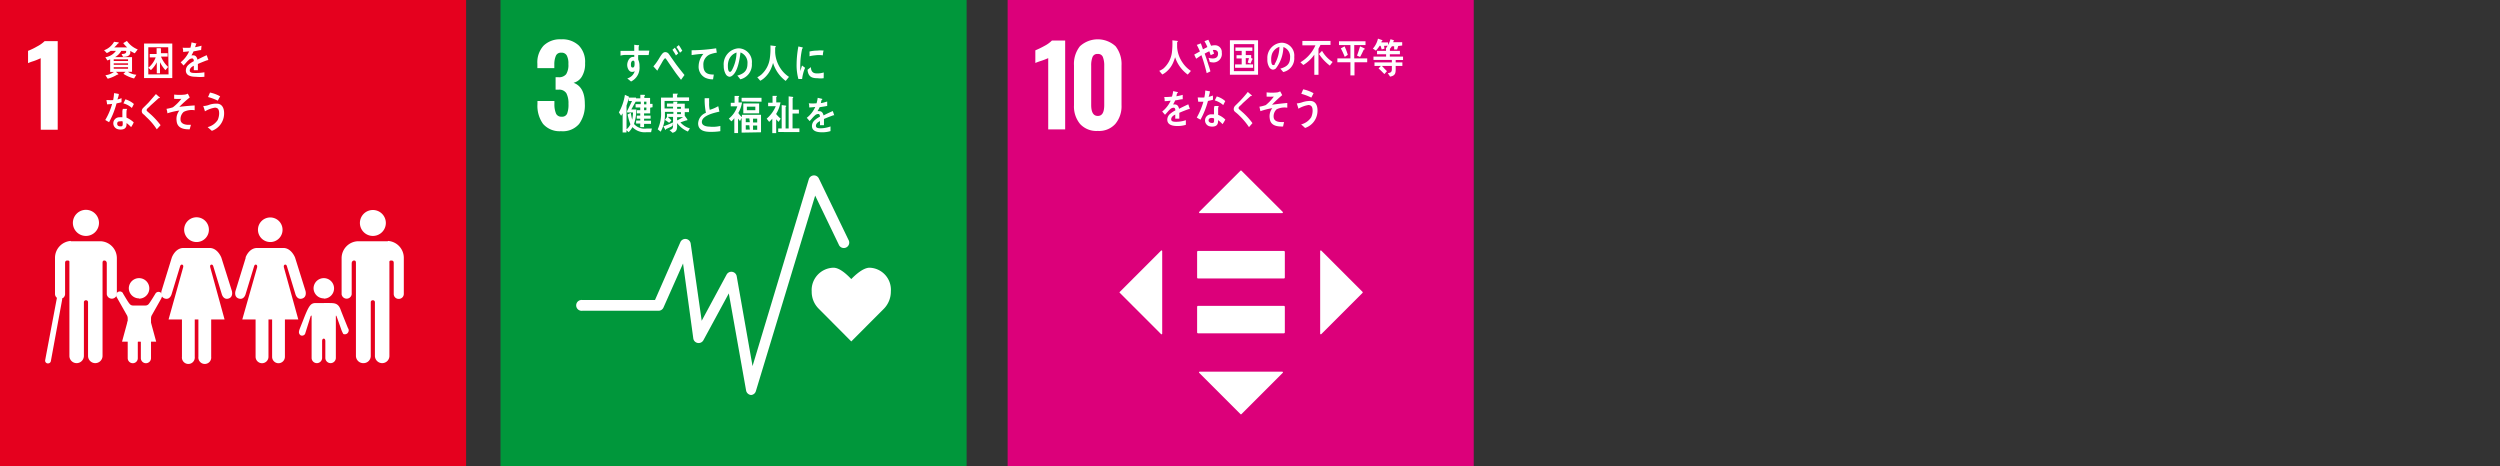<svg xmlns="http://www.w3.org/2000/svg" width="295" height="55"><rect width="100%" height="100%" fill="#333333" stroke="none"/><defs><style>.cls-2{fill:#fff}</style></defs><g id="MV"><path fill="#e5001e" d="M0 0h55v55.15H0z"/><path class="cls-2" d="M4.8 6.87a8.9 8.9 0 01-.8.33 5.56 5.56 0 00-.69.25V6a7.77 7.77 0 001.07-.52 3.67 3.67 0 00.89-.63h1.54v10.46h-2zM42.47 26.3A1.53 1.53 0 1144 27.84a1.53 1.53 0 01-1.53-1.54m3.32 2.13a2 2 0 011.86 2v4.25a.59.59 0 01-.6.59.58.58 0 01-.59-.59v-3.61c0-.14 0-.33-.29-.33s-.21.19-.22.31V42a.85.85 0 01-.85.85.86.86 0 01-.86-.85v-6.32a.23.23 0 00-.24-.25.23.23 0 00-.25.25V42a.85.85 0 01-.85.85.86.86 0 01-.9-.85V31.05c0-.12 0-.31-.21-.31s-.29.19-.29.33v3.65a.6.6 0 01-1.19 0v-4.25a2 2 0 011.86-2h3.58m-12.41-1.36a1.45 1.45 0 10-1.45 1.45 1.44 1.44 0 001.45-1.45M29 30.4l-1.21 3.93s-.22.72.4.9.79-.52.79-.52l1-3.28s.06-.25.24-.2.12.32.12.32l-1.75 6.15h1.57v4.4a.76.76 0 101.52 0v-4.4h.43v4.4a.75.75 0 00.75.76.76.76 0 00.76-.76v-4.4h1.58l-1.7-6.15s-.07-.27.12-.32.24.2.24.2l1 3.28s.18.7.79.52.4-.9.4-.9l-1.23-3.93s-.43-1.14-1.39-1.14h-3.08c-1 0-1.38 1.14-1.38 1.14m-4.32-3.29a1.46 1.46 0 10-1.46 1.45 1.45 1.45 0 001.46-1.45m-4.38 3.29l-1.21 3.93s-.21.72.4.9.79-.52.79-.52l1-3.28s.06-.25.25-.2.11.32.11.32l-1.72 6.15h1.58v4.4a.76.76 0 101.51 0v-4.4h.43v4.4a.76.76 0 101.51 0v-4.4h1.58l-1.69-6.15s-.08-.27.11-.32.25.2.25.2l1 3.28s.18.7.79.52.4-.9.4-.9l-1.24-3.93s-.43-1.14-1.39-1.14h-3.07c-1 0-1.39 1.14-1.39 1.14m17.95 4.84A1.21 1.21 0 1037 34a1.21 1.21 0 001.21 1.21M35.32 39a.44.44 0 00.18.58.41.41 0 00.5-.18l.66-2.1s.11-.14.11 0v4.93a.62.62 0 00.62.62.62.62 0 00.62-.62v-2s0-.27.19-.27.19.27.19.27v2a.62.62 0 00.62.62.62.62 0 00.62-.62v-4.92c0-.15.08 0 .08 0l.51 1.43a3.39 3.39 0 00.29.67.45.45 0 00.6-.25.43.43 0 00-.05-.44s-.77-1.9-.86-2.16c-.27-.8-.77-.79-1.25-.8a7.47 7.47 0 00-.76 0h-.94c-.63 0-.83.35-1.52 2.13-.1.26-.44 1.09-.44 1.14zM11.68 26.3a1.54 1.54 0 10-1.54 1.54 1.54 1.54 0 001.54-1.54m-3.33 2.13a2 2 0 00-1.86 2v4.25a.59.59 0 00.6.59.58.58 0 00.59-.59v-3.61c0-.14 0-.33.29-.33s.21.19.22.31V42a.85.85 0 00.85.85.86.86 0 00.86-.85v-6.32a.23.23 0 01.24-.25.23.23 0 01.25.25V42a.85.85 0 00.85.85.86.86 0 00.86-.85V31.05c0-.12 0-.31.21-.31s.29.19.29.33v3.65a.6.6 0 001.19 0v-4.25a2 2 0 00-1.86-2H8.35"/><path class="cls-2" d="M5.65 42.88h-.06a.33.33 0 01-.26-.38l1.36-7.22a.32.32 0 01.38-.28.32.32 0 01.26.38L6 42.62a.33.33 0 01-.35.26zm8.87-8.27a.44.44 0 00-.82.23.68.68 0 00.05.19L15 37.24a.81.81 0 01.07.29v4.73a.6.6 0 00.6.6.59.59 0 00.59-.6V40.4s0-.27.18-.27.18.27.18.27v1.86a.6.6 0 001.2 0v-4.73a.81.81 0 01.07-.29l1.13-2a2 2 0 00.13-.36.44.44 0 00-.44-.44.42.42 0 00-.37.21s-.6 1-.79 1.22a.49.49 0 01-.37.18h-1.5a.48.48 0 01-.37-.18c-.19-.18-.75-1.19-.79-1.22z"/><path class="cls-2" d="M16.41 35.24A1.21 1.21 0 1015.2 34a1.21 1.21 0 001.21 1.21m0 1.73l1.37.99.65 2.39H14.4l.65-2.39 1.36-.99zM15.9 6.29a4.32 4.32 0 01-.53-.29 1.6 1.6 0 010 .29c-.11.39-.55.41-.85.42l-.18-.34c.15 0 .47 0 .54-.19a.52.52 0 000-.18h-.57a1.92 1.92 0 01-.73.74h2v1.73h-.49a2.08 2.08 0 001 .35l-.27.44a4.13 4.13 0 01-1.26-.55l.26-.24h-1.14l.24.22a.1.1 0 01.05.07s-.05.05-.07.05h-.07a4.26 4.26 0 01-1.12.48l-.27-.41a2.2 2.2 0 001-.39H13V7a1.51 1.51 0 01-.33.13l-.24-.38A1.85 1.85 0 0013.68 6h-.62a1.75 1.75 0 01-.46.26l-.32-.33a2.2 2.2 0 001.18-1L14 5a.05.05 0 010 .06.1.1 0 01-.1.09 2.94 2.94 0 01-.42.44H15a4.4 4.4 0 01-.46-.5l.44-.26a2.76 2.76 0 001.27 1zm-.79.71h-1.69v.2h1.69zm0 .47h-1.69v.18h1.69zm0 .46h-1.69v.18h1.69zM17 9.21V5.14h3.33v4.07zm2.85-3.63H17.5v3.2h2.39zm-.33 2.7a4.1 4.1 0 01-.64-.94v1.31h-.38v-1.3a3.17 3.17 0 01-.69.92L17.5 8a2.88 2.88 0 00.87-1.23h-.7v-.4h.81v-.68h.43s.08 0 .08.07v.52h.79v.4H19a3.41 3.41 0 00.84 1.22zm5.01-1.18a.09.09 0 01-.06 0c-.29.1-.86.33-1.12.45v.73h-.48v-.52c-.32.15-.48.35-.48.56s.18.29.55.29a6 6 0 001.18-.08v.53a4.8 4.8 0 01-1 0c-.8 0-1.19-.25-1.19-.75a.91.91 0 01.33-.68 2.78 2.78 0 01.61-.41c0-.21-.07-.32-.19-.32a.55.55 0 00-.41.18 2.41 2.41 0 00-.31.32l-.3.33-.34-.38a3.52 3.52 0 001-1.29l-.71.07c0-.18 0-.35-.07-.5a7.82 7.82 0 00.93 0A4.44 4.44 0 0022.6 5l.54.13h.05a.07.07 0 01-.06.07c0 .08-.06.21-.11.37a6.08 6.08 0 00.76-.18l-.05.52c-.22 0-.52.1-.89.15a3.09 3.09 0 01-.25.47h.23c.24 0 .41.17.48.51.32-.17.69-.35 1.09-.53l.19.53s-.02.06-.05.06zm-10.19 4.96c-.2.06-.39.1-.59.14a9.79 9.79 0 01-.88 2.22l-.45-.26a7.66 7.66 0 00.81-1.9 4 4 0 01-.6.05c0-.17-.05-.33-.07-.5h.22a3.64 3.64 0 00.57 0 5.4 5.4 0 00.11-.82 5.48 5.48 0 01.56.1c0 .21-.1.44-.16.65a3 3 0 00.48-.16zM15.47 15a3.5 3.5 0 00-.54-.48.75.75 0 010 .15c0 .49-.33.62-.7.62a1.21 1.21 0 01-.38-.06.72.72 0 01-.48-.67.71.71 0 01.74-.72 1.76 1.76 0 01.33 0v-.67a.91.91 0 01.06-.32h.51a.54.54 0 00-.08.28 6.26 6.26 0 000 .75 3 3 0 01.85.56 3.19 3.19 0 01-.31.56zm-1-.68a.68.68 0 00-.29 0c-.15 0-.34 0-.35.27s.22.32.38.32.26 0 .27-.24-.01-.3-.02-.4zm1.09-1.58a2.41 2.41 0 00-1-.54l.24-.48a2.71 2.71 0 011 .55zm2.94 2.52a7.29 7.29 0 00-1.18-1.4l-.32-.32a.84.84 0 01-.2-.18.46.46 0 01-.07-.26.56.56 0 01.2-.4c.2-.2.4-.39.6-.6l.87-1 .34.3a.47.47 0 01.13.11c0 .06-.09.07-.13.06l-.83.75c-.12.1-.23.22-.34.33a1.22 1.22 0 00-.17.15.35.35 0 00-.1.19.19.19 0 00.07.14l.52.46a9.19 9.19 0 011.06 1.18zm3.18-2.06a1.14 1.14 0 00-.37 1c.08.46.64.53.93.53h.29l-.15.53h-.08c-.57 0-1.39-.1-1.46-1a1.58 1.58 0 01.33-1.22 8.61 8.61 0 00-1.42.33c0-.18-.06-.36-.1-.53a3.9 3.9 0 00.75-.18 5.11 5.11 0 001-1 6 6 0 01-.85 0v-.5a5.48 5.48 0 001.28 0 1.28 1.28 0 00.33-.11c.08.15.16.3.23.45a12.71 12.71 0 00-1.23 1.11c.6-.08 1.21-.13 1.81-.17v.57a2.11 2.11 0 00-1.29.19zM25 15.44l-.5-.44a2 2 0 001.19-.84 2.06 2.06 0 00.17-.75c0-.43-.09-.68-.48-.71a3.3 3.3 0 00-1.2.44c0-.08-.19-.59-.19-.63s.05 0 .06 0a2.39 2.39 0 00.52-.1 2.58 2.58 0 011-.18c.66 0 .92.58.87 1.3A2.17 2.17 0 0125 15.44zm.72-3.55a6.11 6.11 0 00-1.17-.44l.23-.53a4.06 4.06 0 011.2.45c-.11.17-.19.35-.29.52zm38.2-5.03a8.84 8.84 0 01-.83.32 5.85 5.85 0 00-.68.25V5.94a11.08 11.08 0 001.06-.52 3.47 3.47 0 00.89-.64h1.57v10.49h-2zm37.57 19.37a1.53 1.53 0 111.51 1.53 1.53 1.53 0 01-1.53-1.53m3.33 2.12a2.05 2.05 0 011.86 2v4.24a.6.6 0 01-.6.59.59.59 0 01-.59-.59V31c0-.13 0-.32-.29-.32s-.21.19-.21.3v10.9a.86.86 0 01-1.71 0v-6.29a.23.23 0 00-.24-.25.23.23 0 00-.25.25v6.29a.85.85 0 01-1.7 0V31c0-.11 0-.3-.22-.3s-.29.19-.29.32v3.65a.59.59 0 11-1.18 0v-4.28a2 2 0 011.85-2h3.57M92.39 27a1.45 1.45 0 10-1.45 1.45A1.44 1.44 0 0092.39 27M88 30.32l-1.21 3.92s-.21.72.4.9.79-.53.79-.53l1-3.27s0-.25.24-.19.12.32.12.32l-1.69 6.13h1.57V42a.76.76 0 001.51 0v-4.4h.43V42a.74.74 0 00.75.75.75.75 0 00.76-.75v-4.4h1.57l-1.69-6.13s-.07-.27.12-.32.24.19.24.19l1 3.27s.19.71.79.53.4-.9.4-.9l-1.21-3.92s-.43-1.13-1.38-1.13h-3.1c-1 0-1.38 1.13-1.38 1.13M83.72 27a1.45 1.45 0 10-1.45 1.45A1.45 1.45 0 0083.72 27m-4.37 3.32l-1.2 3.92s-.22.72.39.9.79-.53.79-.53l1-3.27s.06-.25.24-.19.12.32.12.32L79 37.6h1.57V42a.75.75 0 00.76.75.74.74 0 00.75-.75v-4.4h.43V42a.75.75 0 00.76.75A.74.74 0 0084 42v-4.4h1.57l-1.68-6.13s-.08-.27.11-.32.24.19.24.19l1 3.27s.19.71.79.53.4-.9.4-.9l-1.2-3.92s-.43-1.13-1.39-1.13h-3.11c-1 0-1.38 1.13-1.38 1.13m17.91 4.82a1.21 1.21 0 10-1.21-1.2 1.2 1.2 0 001.21 1.2m-2.89 3.75a.42.42 0 00.17.57.41.41 0 00.52-.17l.65-2.09s.12-.14.12 0v4.92a.62.62 0 101.24 0v-1.93s0-.28.18-.28.19.28.19.28v1.94a.62.62 0 101.24 0v-4.92c0-.15.08-.05.08-.05l.51 1.44a3.09 3.09 0 00.29.66.46.46 0 00.6-.24.45.45 0 000-.44s-.76-1.89-.85-2.15c-.27-.79-.77-.79-1.25-.8h-1.69c-.63 0-.83.34-1.52 2.12-.1.26-.43 1.09-.44 1.14zM70.78 26.23a1.53 1.53 0 10-1.53 1.53 1.54 1.54 0 001.53-1.53m-3.32 2.12a2.05 2.05 0 00-1.85 2v4.24a.6.6 0 001.19 0V31c0-.13 0-.32.29-.32s.21.19.21.3v10.9a.86.86 0 001.71 0v-6.29a.23.23 0 01.24-.25.24.24 0 01.25.25v6.29a.85.85 0 101.7 0V31c0-.11 0-.3.21-.3s.29.19.29.32v3.65a.6.6 0 001.19 0v-4.28a2 2 0 00-1.85-2h-3.58"/><path class="cls-2" d="M64.77 42.77h-.06a.32.32 0 01-.26-.38l1.36-7.2a.32.32 0 01.38-.26.33.33 0 01.26.38l-1.36 7.2a.32.32 0 01-.32.26zm8.85-8.26a.46.46 0 00-.38-.2.44.44 0 00-.44.43.79.79 0 000 .2l1.21 2.2a.73.73 0 01.08.29v4.72a.58.58 0 00.59.59.59.59 0 00.6-.59v-1.86s0-.27.18-.27.17.27.17.27v1.86a.59.59 0 00.6.59.58.58 0 00.59-.59v-4.72a.73.73 0 01.08-.29l1.12-2a2.08 2.08 0 00.14-.37.44.44 0 00-.44-.43.42.42 0 00-.37.2s-.6 1-.78 1.22a.46.46 0 01-.37.17h-1.42a.47.47 0 01-.38-.17c-.18-.19-.75-1.19-.78-1.22z"/><path class="cls-2" d="M75.51 35.14a1.21 1.21 0 10-1.21-1.2 1.2 1.2 0 001.21 1.2m0 1.7l1.36.99.65 2.39H73.5l.64-2.39 1.37-.99zM75 6.27a2.66 2.66 0 01-.53-.34 1.36 1.36 0 01-.06.29c-.11.39-.54.42-.84.43l-.18-.34c.15 0 .46 0 .53-.2a.85.85 0 000-.17h-.57a2 2 0 01-.73.73h2v1.78h-.48a1.89 1.89 0 001 .34l-.27.45a4.28 4.28 0 01-1.26-.55l.26-.24h-1.09l.24.22a.12.12 0 010 .06h-.14a4.55 4.55 0 01-1.11.48l-.27-.42a2.19 2.19 0 001-.38h-.4V7l-.34.12-.24-.38a1.87 1.87 0 001.26-.76h-.62a2.23 2.23 0 01-.45.25l-.33-.33a2.19 2.19 0 001.18-1l.49.16v.07c0 .07-.06.08-.1.09a3.51 3.51 0 01-.42.44h1.49a5.45 5.45 0 01-.46-.5l.44-.33a2.86 2.86 0 001.27 1zm-.79.73h-1.69v.19h1.69zm0 .47h-1.69v.18h1.69zm0 .46h-1.69v.18h1.69zm1.92 1.25v-4h3.32v4zM79 5.57h-2.41v3.19H79zm-.33 2.68a3.81 3.81 0 01-.67-.93v1.31h-.43v-1.3a3 3 0 01-.68.91l-.31-.32a2.87 2.87 0 00.87-1.22h-.71v-.4h.82v-.62h.43s.07 0 .07.07a.09.09 0 010 .07v.48h.8v.4h-.69A3.29 3.29 0 0079 7.92zm4.93-1.17h-.06c-.29.09-.85.32-1.12.44v.72h-.48A1.48 1.48 0 0082 8v-.26c-.33.15-.49.34-.49.56s.19.29.56.29a5.94 5.94 0 001.17-.09V9a4.84 4.84 0 01-1 .06c-.79 0-1.19-.25-1.19-.76a.92.92 0 01.34-.67 2.55 2.55 0 01.61-.41c0-.21-.07-.32-.19-.32a.57.57 0 00-.42.18 3.27 3.27 0 00-.31.32c-.15.16-.24.28-.3.33l-.33-.38a3.57 3.57 0 001-1.28c-.22 0-.46 0-.71.06 0-.18 0-.35-.07-.49a7.63 7.63 0 00.93 0 4.53 4.53 0 00.07-.64l.55.12a.06.06 0 010 .06l-.07.07a3.08 3.08 0 01-.11.36 5.78 5.78 0 00.76-.17v.52c-.22.05-.52.09-.89.14a2.46 2.46 0 01-.25.48.84.84 0 01.23 0q.38 0 .48.51c.33-.17.69-.35 1.09-.53l.19.53s-.02-.01-.05-.01zM73.44 12l-.59.14a9.71 9.71 0 01-.85 2.24 5.05 5.05 0 01-.45-.25 7.45 7.45 0 00.81-1.9h-.6c0-.17 0-.33-.07-.5h.23a3.6 3.6 0 00.56 0 5.58 5.58 0 00.11-.82 5.48 5.48 0 01.56.1c-.05.21-.1.44-.16.65a3 3 0 00.48-.16zm1.13 2.88a3.5 3.5 0 00-.54-.48v.15c0 .49-.33.62-.7.62a1.21 1.21 0 01-.38-.06.73.73 0 01-.48-.67.71.71 0 01.74-.72h.33v-.67a.91.91 0 01.06-.32h.54a.75.75 0 00-.09.29v.74a3 3 0 01.86.57 5.27 5.27 0 01-.34.58zm-1-.68a.71.71 0 00-.29-.05c-.15 0-.34.05-.35.27s.22.32.38.32.26 0 .27-.24-.01-.17-.02-.27zm1.08-1.57a2.45 2.45 0 00-1-.55l.23-.47a2.42 2.42 0 011 .54zm2.94 2.59a7.61 7.61 0 00-1.18-1.4 3.38 3.38 0 00-.35-.31 1.19 1.19 0 01-.2-.19.43.43 0 01-.07-.25.6.6 0 01.2-.4l.6-.6c.29-.32.58-.63.86-1l.35.3.13.11v.05c0 .05-.09.07-.14.06l-.83.75-.33.32a1.29 1.29 0 00-.17.16.29.29 0 00-.1.18.16.16 0 00.07.14c.17.17.35.31.52.46a8.43 8.43 0 011 1.18zm3.17-2.05a1.11 1.11 0 00-.37 1c.08.46.63.53.92.53h.29c0 .18-.1.35-.14.53h-.09c-.56 0-1.38-.1-1.45-1a1.64 1.64 0 01.33-1.23 8.85 8.85 0 00-1.42.33 4.94 4.94 0 00-.1-.53 3.16 3.16 0 00.75-.18 5 5 0 001-1 6 6 0 01-.85 0v-.5a5.48 5.48 0 001.28 0 1.1 1.1 0 00.32-.11 4.92 4.92 0 01.24.45 11.52 11.52 0 00-1.23 1.11q.9-.12 1.8-.18v.57a2.1 2.1 0 00-1.28.21zM84 15.4l-.43-.4a2 2 0 001.19-.84 2.06 2.06 0 00.17-.75c0-.42-.1-.68-.48-.7a3.54 3.54 0 00-1.2.43c0-.07-.19-.58-.18-.62s0 0 .06 0a2.64 2.64 0 00.52-.1 2.7 2.7 0 011-.19c.66.05.91.59.86 1.31A2.14 2.14 0 0184 15.4zm.72-3.54a6.11 6.11 0 00-1.17-.44l.23-.53a4.06 4.06 0 011.2.45z"/><path fill="#00973b" d="M59.06 0h55v55h-55z"/><path class="cls-2" d="M64.08 14.62a3.66 3.66 0 01-.66-2.34v-.36h2v.35a2.78 2.78 0 00.2 1.15.68.68 0 00.66.35.63.63 0 00.64-.36 3 3 0 00.16-1.16 2.56 2.56 0 00-.25-1.25 1 1 0 00-.91-.42h-.36V9.11h.32a1.07 1.07 0 00.93-.36 2.07 2.07 0 00.26-1.2 2 2 0 00-.19-1 .68.68 0 00-.66-.33.62.62 0 00-.62.35 2.5 2.5 0 00-.19 1v.47h-2v-.52a2.91 2.91 0 01.73-2.13 2.77 2.77 0 012.07-.75 2.83 2.83 0 012.09.73 2.74 2.74 0 01.74 2.08A2.85 2.85 0 0168.68 9a1.59 1.59 0 01-1 .77c.89.33 1.33 1.15 1.33 2.48a3.73 3.73 0 01-.67 2.37 2.53 2.53 0 01-2.14.86 2.58 2.58 0 01-2.12-.86zm41.04 19.78a2.6 2.6 0 00-2.51-2.81c-.75 0-1.66.83-2.16 1.34-.49-.51-1.35-1.34-2.1-1.34a2.64 2.64 0 00-2.57 2.81 2.8 2.8 0 00.8 2l3.87 3.89 3.87-3.88a2.89 2.89 0 00.8-2.01z"/><path class="cls-2" d="M88.63 46.61a.65.65 0 01-.59-.53L86 34.62l-3 5.53a.64.64 0 01-.67.32.63.63 0 01-.52-.53l-1.21-8.85-2.31 5.2a.64.64 0 01-.58.38h-9a.64.64 0 110-1.27h8.58l3-6.84a.64.64 0 011.21.17l1.3 9.12 2.94-5.45a.64.64 0 011.19.19L88.8 43.2l6.64-22.05a.64.64 0 01.56-.45.63.63 0 01.62.35l3.5 7.25a.64.64 0 11-1.15.55l-2.78-5.77-7 23.08a.63.63 0 01-.56.45zm6.02-37.29h-.44A6.2 6.2 0 0194 7.54a11.89 11.89 0 01.21-2.06l.35.08a1.09 1.09 0 01.17.05v.06a.07.07 0 01-.07.06 9.61 9.61 0 00-.23 2.14v.52l.21-.66L95 8a4.78 4.78 0 00-.35 1.32zm2.54-.09a3 3 0 01-.73 0c-.57 0-1.1-.11-1.17-1l.4-.31c0 .5.24.72.61.74a2.5 2.5 0 00.9-.11c0 .26 0 .45-.01.68zm-.1-2.7a3.17 3.17 0 00-.92 0 3.68 3.68 0 00-.65.11 5.29 5.29 0 000-.56 4 4 0 01.91-.11 3.21 3.21 0 01.76 0c-.07.18-.08.37-.1.56zM76.54 6.5h-1.23a4.82 4.82 0 000 .54 1.68 1.68 0 01.15.77 1.81 1.81 0 01-1 1.81c-.14-.13-.3-.24-.44-.37a1.25 1.25 0 00.88-.85.57.57 0 01-.34.08c-.34 0-.55-.45-.55-.82s.24-.94.67-.94a.44.44 0 01.16 0 1.93 1.93 0 000-.24h-.83c-.27 0-.53 0-.79.09V6h1.62v-.72l.36.05a.36.36 0 01.15 0 .05.05 0 01.06.06.12.12 0 01-.05.1v.48h1.26zm-1.82.66c-.19 0-.27.21-.27.41s0 .4.21.4.22-.27.22-.44 0-.37-.16-.37zm5.64 2.26c-.21-.28-.45-.57-.67-.88l-.76-1.1c-.09-.13-.17-.26-.26-.38s-.1-.18-.18-.18-.21.21-.27.3l-.22.39c-.14.23-.26.46-.39.68s0 .08-.06.08l-.45-.5a5 5 0 00.48-.63c.16-.23.29-.49.46-.72s.27-.33.5-.33a.52.52 0 01.4.25c.09.11.18.26.26.37l.57.81c.3.4.69.89 1 1.27zm-.6-2.88c-.12-.23-.27-.45-.41-.67l.28-.24a7.41 7.41 0 01.4.67zm.48-.32a5.32 5.32 0 00-.42-.67l.28-.23a7.48 7.48 0 01.41.67zm4.17.02a4 4 0 00-.59.16A1.28 1.28 0 0083 7.71c0 1 .62 1.08 1.23 1.09l-.09.56H84a2 2 0 01-.79-.19 1.45 1.45 0 01-.77-1.4A2.3 2.3 0 0183 6.36c-.45 0-1 .08-1.39.14v-.57a19.62 19.62 0 002.31-.15l.59-.08c0 .07.06.45.07.49s-.13.04-.17.05zm2.95 3.12c-.12-.15-.23-.3-.36-.44.63-.18 1.2-.46 1.2-1.39a1.29 1.29 0 00-.82-1.34c-.11.85-.32 2.21-.94 2.71a.59.59 0 01-.36.16.6.6 0 01-.43-.29 1.9 1.9 0 01-.25-1 1.89 1.89 0 011.74-2.07 1.61 1.61 0 011.58 1.79 1.78 1.78 0 01-1.36 1.87zM86 7.09a1.89 1.89 0 00-.11.67c0 .2 0 .72.26.72.07 0 .14-.09.19-.15a4.56 4.56 0 00.57-2.13 1.45 1.45 0 00-.91.89zm6.71 2.46a4.2 4.2 0 01-1.49-2.13 4.38 4.38 0 01-.22.64 3.17 3.17 0 01-.87 1.19 2.19 2.19 0 01-.42.28l-.35-.41a2.67 2.67 0 00.48-.32 3.13 3.13 0 001-1.92 8.56 8.56 0 00.07-1.52l.56.07a.08.08 0 01.08.07.1.1 0 01-.08.09v.59a3.74 3.74 0 00.63 1.89 3.41 3.41 0 001 1zM76.83 15.6h-.55a2 2 0 01-1.65-.6 2.69 2.69 0 01-.45.6l-.26-.24v.27h-.45v-2.26l-.18.29-.26-.4a6.12 6.12 0 00.71-2.07l.48.22a.07.07 0 010 .05l-.05.06h.88v.4l-.56 1h.6a5.47 5.47 0 01-.28 1.71 1.67 1.67 0 001.48.54h.63zM74 13.27v-.16l.58-1.19h-.38v-.33q-.12.44-.27.87v2.8a1.63 1.63 0 00.46-.6 6.33 6.33 0 01-.33-1.15l.38-.2a5.28 5.28 0 00.16.81 6.15 6.15 0 00.1-.85zm2.72-.56v.67H76v.26h.77V14H76v.24h.82v.38H76V15h-.45v-.42h-.49v-.36h.49V14h-.41v-.36h.41v-.26h-.39V13h.39v-.32H75v-.39h.61V12H75v-.4h.56v-.41h.47a.06.06 0 01.07.07s0 .07-.07.09v.21h.68v.7H77v.39zm-.44-.71H76v.31h.27zm0 .69H76V13h.27zm4.89 2.83a3 3 0 01-1.27-1v.34c0 .51-.13.7-.54.81l-.36-.32c.31-.09.42-.15.42-.56v-1h-.63a5.77 5.77 0 01.44.42l-.27.28c-.17-.12-.33-.24-.5-.34l.26-.36h-.02v-.36h.76v-.23h-1v.52a4 4 0 01-.5 1.82l-.35-.28A4.38 4.38 0 0078 13.1v-1.58h1.4v-.47h.5c.15 0 .07 0 .07.06a.1.1 0 01-.07.08v.3h1.41v.42h-2.89v.89h1v-.21h-.72v-.37h.75V12h.43s.07 0 .07.06a.09.09 0 01-.06.07v.1h.91v.57h.5v.43h-.5v.43l.31.43a.14.14 0 010 .06.06.06 0 01-.06.06h-.09l-.67.23a2.32 2.32 0 001.12.71zm-1.82-.66a6.63 6.63 0 01-.76.37s0 .1-.07.1l-.24-.42c.39-.14.77-.29 1.15-.47zm1-2.25h-.45v.23h.45zm0 .62h-.45v.24h.45zm-.45.6v.38a7 7 0 00.71-.39zm3.95 1.73c-.57 0-1.47-.09-1.47-1a1.41 1.41 0 01.92-1.25 7.6 7.6 0 01-.15-1.72h.53v.06a3.24 3.24 0 000 .44 3 3 0 00.07.87 4.5 4.5 0 001-.43c.06.21.09.43.14.64-.49.12-2.07.43-2.07 1.23 0 .45.59.54.86.54a3.7 3.7 0 001.32-.08v.62a6.8 6.8 0 01-1.15.08zm3.66.09v-1.74l-.19.38c-.08-.1-.15-.2-.23-.29v1.7h-.44v-1.76a1.84 1.84 0 01-.35.38L86 14a3 3 0 001-1.45h-.77v-.42h.45v-.81h.47s.07 0 .07.05a.1.1 0 01-.07.08v.64h.41a3.53 3.53 0 01-.44 1.24 2 2 0 00.43.49v-.27h2.25v2.06zm0-3.68v-.43h2.35V12zm.2 1.4v-1.16h1.87v1.16zm.71.6H88v.45h.48zm0 .81H88v.51h.48zm.71-2.19h-1V13h1zm.22 1.41h-.49v.45h.49zm0 .81h-.49v.51h.49zm2.23-1.36a3.51 3.51 0 00.54.55l-.24.38a2.13 2.13 0 01-.29-.31v1.64h-.46V14a2.67 2.67 0 01-.37.38l-.29-.38a3.89 3.89 0 001.07-1.47h-.9v-.41h.52v-.81h.5a.07.07 0 010 .07.07.07 0 01-.06.07v.63h.5a3.94 3.94 0 01-.52 1.37zm.25 2.13v-.42h.41V12.4l.47.06s.06 0 .06.07a.1.1 0 01-.07.08v2.55h.36v-3.79l.47.06a.07.07 0 01.07.07.1.1 0 01-.07.08v1.36h.74v.46h-.75v1.75h.81v.43zm6.58-1.98h-.06c-.29.1-.85.32-1.12.44v.73h-.47v-.48c-.32.15-.48.35-.48.56s.18.29.55.29a3.55 3.55 0 001.17-.22v.55a3.29 3.29 0 01-1 .14c-.8 0-1.19-.25-1.19-.75a.92.92 0 01.33-.68 2.78 2.78 0 01.61-.41c0-.21-.07-.32-.19-.32a.59.59 0 00-.41.18 3.26 3.26 0 00-.31.32l-.3.34-.34-.39a3.32 3.32 0 001-1.28 7 7 0 01-.71.06c0-.18 0-.34-.06-.49a5.89 5.89 0 00.92 0 4 4 0 00.14-.65l.54.13v.05s0 .05-.06.07-.06.21-.11.37c.18 0 .46-.1.75-.18v.52c-.22.05-.52.09-.89.15a2.82 2.82 0 01-.26.47.75.75 0 01.23 0c.25 0 .41.16.49.5.32-.17.69-.34 1.09-.52l.18.53s0-.03-.04-.03z"/><path fill="#dc007a" d="M118.9 0h55v55h-55z"/><path class="cls-2" d="M123.69 6.86a8.84 8.84 0 01-.83.32 7.3 7.3 0 00-.69.25V5.94a10.06 10.06 0 001.07-.52 3.47 3.47 0 00.89-.64h1.56v10.49h-2zm3.76 7.77a3.23 3.23 0 01-.72-2.21v-4.7a3.36 3.36 0 01.7-2.26 3.11 3.11 0 014.21 0 3.41 3.41 0 01.7 2.26v4.7a3.23 3.23 0 01-.73 2.2 2.57 2.57 0 01-2.07.83 2.61 2.61 0 01-2.09-.82zm2.85-2.25V7.76a2.71 2.71 0 00-.15-1 .58.58 0 00-.61-.39.59.59 0 00-.63.38 2.73 2.73 0 00-.15 1v4.62c0 .88.26 1.31.78 1.31s.76-.42.76-1.3zm21.2 23.71h-10.13a.12.12 0 00-.11.12v3a.11.11 0 00.11.12h10.13a.11.11 0 00.11-.12v-3a.12.12 0 00-.11-.12m0-6.48h-10.13a.12.12 0 00-.11.13v3a.11.11 0 00.11.12h10.13a.11.11 0 00.11-.12v-3a.12.12 0 00-.11-.13m-.14-4.61l-4.87-4.86a.08.08 0 00-.11 0L141.51 25a.09.09 0 00.06.15h9.73a.09.09 0 00.06-.15zm4.56 14.42l4.86-4.86a.09.09 0 000-.12l-4.86-4.86a.08.08 0 00-.14.06v9.72a.08.08 0 00.14.06zM141.51 44l4.87 4.87a.08.08 0 00.11 0l4.87-4.87a.08.08 0 00-.06-.14h-9.73a.08.08 0 00-.06.14zM137 29.58l-4.86 4.86a.07.07 0 000 .12l4.86 4.86a.08.08 0 00.14-.06v-9.72a.08.08 0 00-.14-.06zm3.15-20.78a4.15 4.15 0 01-1.49-2.05 4.57 4.57 0 01-.22.62 2.93 2.93 0 01-.87 1.15 2.31 2.31 0 01-.42.27l-.36-.43a2.15 2.15 0 00.49-.27 3.09 3.09 0 001-1.86 9 9 0 00.06-1.47l.56.06s.08 0 .08.07a.1.1 0 01-.08.09v.57a3.58 3.58 0 00.63 1.82 3.45 3.45 0 001 1zm3.08-1.43a2 2 0 01-.48-.06 4 4 0 00-.15-.49 1.81 1.81 0 00.51.08c.32 0 .62-.12.62-.57a.39.39 0 00-.38-.43.67.67 0 00-.24 0l.15.43-.4.18c-.06-.16-.11-.31-.16-.46a5.68 5.68 0 00-.55.28c.14.36.26.73.37 1.09s.23.69.31 1c-.14.08-.29.14-.44.21a21.52 21.52 0 00-.62-2.12l-.62.42c-.08-.16-.16-.32-.23-.49l.67-.37a9.33 9.33 0 00-.37-.78c.06 0 .45-.17.48-.17.09.23.17.47.25.7l.52-.27a5.52 5.52 0 00-.34-.69l.45-.17c.12.22.22.47.33.71a1.84 1.84 0 01.47-.06.8.8 0 01.79.87 1 1 0 01-.94 1.16zm1.9 1.45V4.75h3.32v4.07zM148 5.21h-2.4v3.18h2.4zM145.74 8v-.4h.78v-.7h-.61v-.39h.61V6h-.74v-.4h2V6H147v.5h.64v.34l.21.12s-.05.06-.09.06c-.06.16-.13.32-.2.48l-.33-.12.15-.52H147v.74h.86V8zm5.68.5c-.11-.13-.22-.27-.34-.4.6-.18 1.15-.43 1.15-1.3a1.2 1.2 0 00-.79-1.25 4.32 4.32 0 01-.89 2.53.59.59 0 01-.35.14.58.58 0 01-.41-.26 1.68 1.68 0 01-.24-1 1.79 1.79 0 011.67-1.92 1.51 1.51 0 011.5 1.68 1.65 1.65 0 01-1.3 1.78zm-1.33-2.12A1.93 1.93 0 00150 7c0 .19 0 .68.24.68s.14-.09.19-.15a4.18 4.18 0 00.54-2 1.38 1.38 0 00-.88.85zm5.73-1.08c-.08.15-.15.3-.24.45v3.08h-.49V6.45a4.19 4.19 0 01-1.3 1.22l-.34-.32a4.35 4.35 0 001.77-2h-1.54v-.52H157v.47zm1.1 2.44a5.41 5.41 0 01-1.28-1.37L156 6a3.74 3.74 0 001.25 1.31zm2.91-.39V8.9h-.48V7.35h-1.54v-.46h1.54V5.32H158v-.45h3.13v.45h-1.33v1.57h1.53v.46zm-1.15-.64a10 10 0 00-.46-1l.44-.24a6.9 6.9 0 01.38 1zm2.25-.87c-.14.3-.28.6-.44.88l-.36-.16c.13-.36.25-.72.36-1.09l.48.22s.06 0 .06.08-.03.07-.1.07zm2.39-.43l.05.33-.33.09-.13-.43h-.11a3.59 3.59 0 01-.44.57l-.36-.23a2.7 2.7 0 00.6-1.18l.46.16s.06 0 .06.06 0 .07-.08.07A.91.91 0 01163 5h.79v.39zm1.37 1.67v.28h.79v.42h-.79c0 .72.08 1.13-.66 1.26l-.27-.4c.27-.06.48-.08.48-.47v-.39h-1.18a3.89 3.89 0 01.34.36c.09.09.18.17.26.26l-.3.34c-.23-.22-.44-.46-.69-.66l.27-.3h-.75v-.42h2.05v-.29h-2.17v-.39h1.49V6.4h-1.07V6h1.06v-.33h.5s-.1.09-.1.11.05-.11.06-.14V6h1.18v.4H164v.28h1.56v.4zm.3-1.65l-.13.41h-.35v-.38h-.27a3.35 3.35 0 01-.31.4l-.4-.15a3.44 3.44 0 00.55-1.08l.48.14h-.08l-.09.21h1.07v.39zm-24.66 7.44h-.05c-.3.1-.86.32-1.12.44V14h-.48v-.48c-.32.15-.48.34-.48.56s.19.29.55.29a3.51 3.51 0 001.18-.19v.55a3.25 3.25 0 01-1 .14c-.79 0-1.19-.25-1.19-.76a.9.9 0 01.33-.67 2.88 2.88 0 01.62-.41c0-.21-.08-.32-.19-.32a.61.61 0 00-.42.18 2.41 2.41 0 00-.31.32c-.15.16-.24.28-.3.33l-.33-.38a3.44 3.44 0 001-1.28 7 7 0 01-.71.06c0-.18 0-.34-.06-.49a7.33 7.33 0 00.92-.05 3.13 3.13 0 00.14-.65l.55.12a.05.05 0 010 .06s0 .05-.06.07-.06.2-.11.36a5.36 5.36 0 00.75-.17v.52c-.22 0-.52.09-.89.14a3.17 3.17 0 01-.25.48.79.79 0 01.23 0c.24 0 .41.17.48.51.32-.17.69-.35 1.09-.53l.18.53s-.03.03-.07.03zm2.8-1.1a5.63 5.63 0 01-.59.14 9.53 9.53 0 01-.88 2.21 3.83 3.83 0 01-.44-.25A8.24 8.24 0 00142 12a6 6 0 01-.61 0l-.06-.5h.22a3.43 3.43 0 00.56 0 4.38 4.38 0 00.11-.82l.56.1a4.74 4.74 0 01-.16.65 2.81 2.81 0 00.49-.16c.03.16.02.33.02.5zm1.13 2.88a4 4 0 00-.53-.48.76.76 0 010 .15c0 .49-.33.62-.69.62a1.32 1.32 0 01-.39-.06.72.72 0 01.27-1.39h.33v-.66a1.13 1.13 0 01.06-.32h.51a.6.6 0 00-.08.29v.75a2.62 2.62 0 01.85.56 5.27 5.27 0 01-.33.54zm-1-.67a.58.58 0 00-.29-.06c-.16 0-.35.05-.36.27s.23.32.38.32.26 0 .27-.24a2.8 2.8 0 000-.27zm1.08-1.58a2.56 2.56 0 00-1-.55l.24-.47a2.53 2.53 0 011 .55zm3.04 2.6a8 8 0 00-1.18-1.4 3.38 3.38 0 00-.35-.31 1.71 1.71 0 01-.2-.18.48.48 0 01-.07-.26.6.6 0 01.2-.4c.2-.2.4-.39.6-.6s.58-.63.86-1l.35.3a.71.71 0 01.13.12c0 .07-.09.07-.14.06l-.83.75c-.11.1-.22.22-.33.33a1.22 1.22 0 00-.17.15.29.29 0 00-.1.18.2.2 0 00.07.15l.52.46a7.9 7.9 0 011.05 1.18zm3.26-2.1a1.13 1.13 0 00-.34 1c.09.46.65.51.94.5h.28l-.12.53h-.09c-.57 0-1.39-.07-1.48-.95a1.6 1.6 0 01.3-1.22 8.46 8.46 0 00-1.4.36l-.12-.53a3.93 3.93 0 00.75-.19 5.13 5.13 0 00.95-1 8.08 8.08 0 01-.85 0v-.5a5.49 5.49 0 001.28 0 1.39 1.39 0 00.32-.12c.08.15.17.3.24.45a11.5 11.5 0 00-1.2 1.13q.9-.13 1.8-.21v.56a2.11 2.11 0 00-1.26.19zm3.36 2.2c-.15-.14-.31-.29-.47-.42a2 2 0 001.19-.84 2.05 2.05 0 00.17-.74c0-.43-.1-.68-.48-.71a3.37 3.37 0 00-1.2.44c0-.08-.19-.59-.18-.63s0 0 .06 0a3.34 3.34 0 00.51-.11 3 3 0 011-.18c.66 0 .91.58.86 1.3A2.14 2.14 0 01154 15.1zm.72-3.59a6.11 6.11 0 00-1.17-.44c.08-.18.15-.36.23-.53A4.33 4.33 0 01155 11c-.08.16-.17.34-.26.51z"/></g></svg>